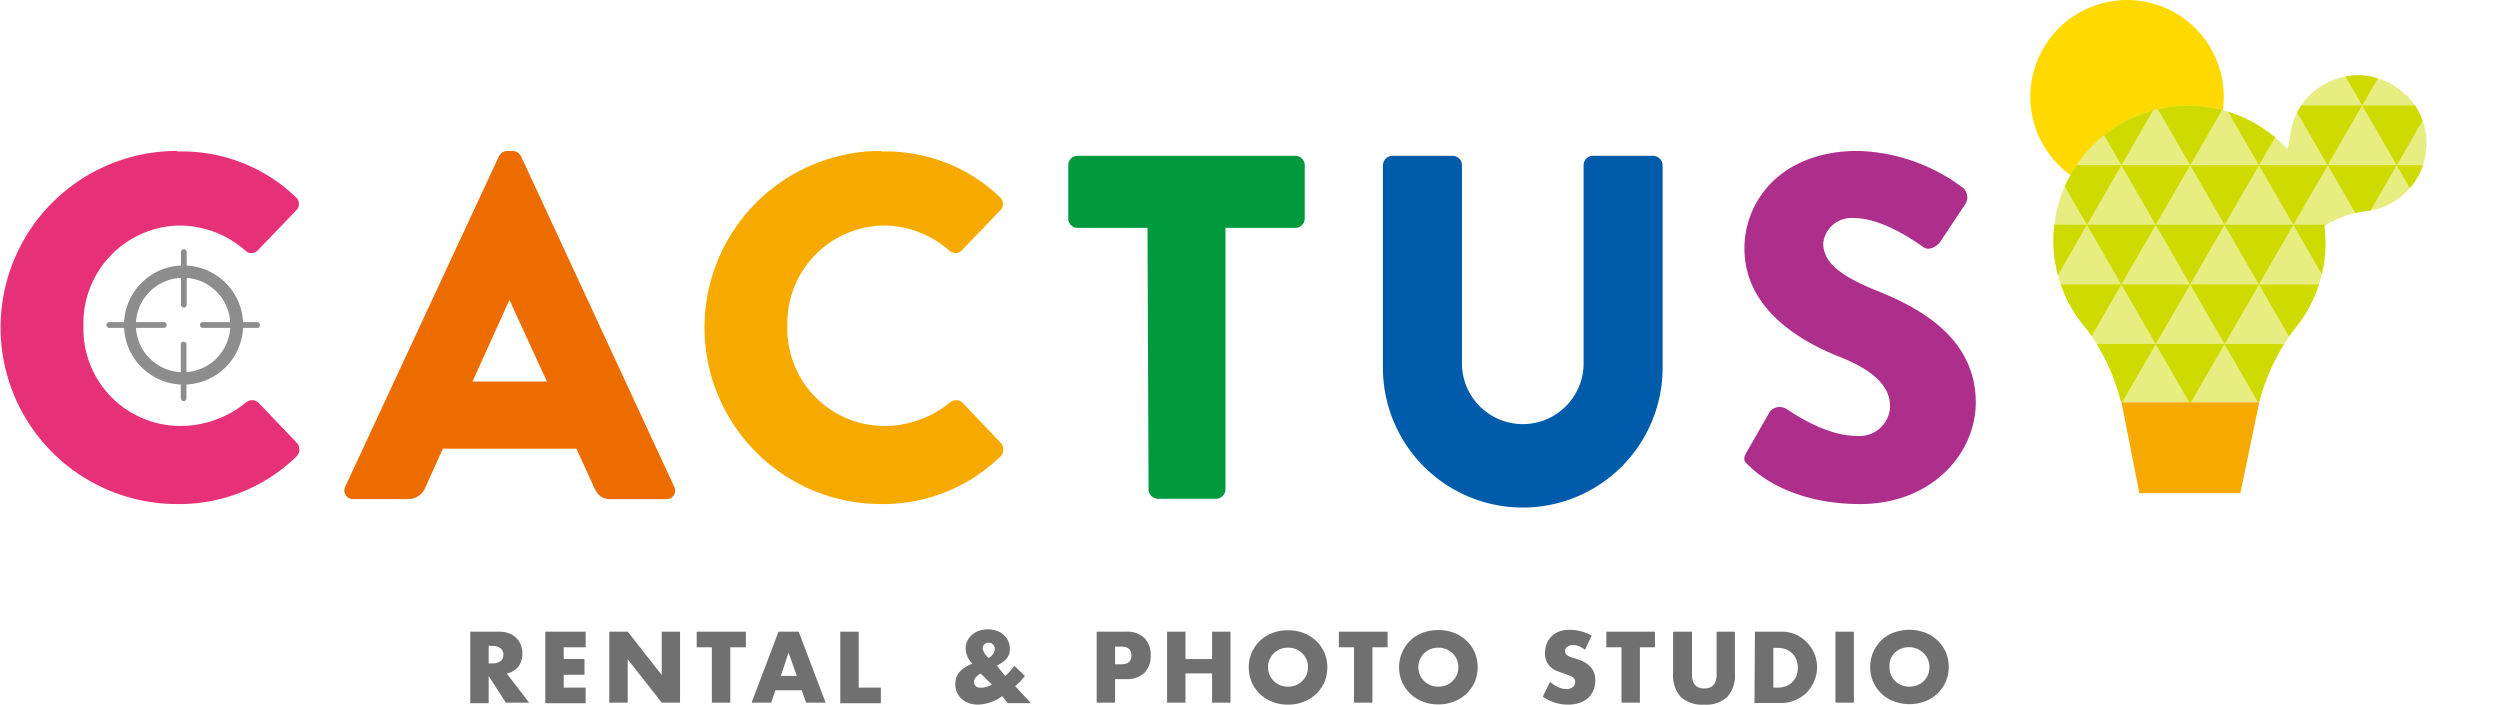 <svg xmlns="http://www.w3.org/2000/svg" xmlns:xlink="http://www.w3.org/1999/xlink" viewBox="0 0 214.51 60.46"><defs><style>.cls-1{fill:#e7ed80;}.cls-2{fill:#ffd900;}.cls-3{fill:#f6aa00;}.cls-4{clip-path:url(#clip-path);}.cls-5{fill:#cfdb00;}.cls-6{fill:#e63178;}.cls-7{fill:#ec6c00;}.cls-8{fill:#00993e;}.cls-9{fill:#005bab;}.cls-10{fill:#ad2f8b;}.cls-11{fill:#8e8d8d;}.cls-12{fill:#717071;}</style><clipPath id="clip-path"><path class="cls-1" d="M206.45,8.18a5.84,5.84,0,0,0-8.27,0,5.74,5.74,0,0,0-1.69,3.62,8.85,8.85,0,0,1-.22,1A11.57,11.57,0,0,0,179.09,28.3,17.64,17.64,0,0,1,182,34.51h11.82l0,.07a17.9,17.9,0,0,1,3-6.28,11.53,11.53,0,0,0,2.71-7.44,12,12,0,0,0-.09-1.48,8.88,8.88,0,0,1,3.39-1.24,5.85,5.85,0,0,0,3.63-10Z"/></clipPath></defs><title>cactus_logo</title><g id="レイヤー_2" data-name="レイヤー 2"><g id="header"><circle class="cls-2" cx="182.51" cy="8.3" r="8.3"/><polygon class="cls-3" points="182.04 34.51 182.03 34.51 183.57 42.32 192.23 42.32 193.84 34.58 193.86 34.51 182.04 34.51"/><path class="cls-1" d="M206.45,8.18a5.84,5.84,0,0,0-8.27,0,5.74,5.74,0,0,0-1.69,3.62,8.85,8.85,0,0,1-.22,1A11.57,11.57,0,0,0,179.09,28.3,17.64,17.64,0,0,1,182,34.51h11.82l0,.07a17.9,17.9,0,0,1,3-6.28,11.53,11.53,0,0,0,2.71-7.44,12,12,0,0,0-.09-1.48,8.88,8.88,0,0,1,3.39-1.24,5.85,5.85,0,0,0,3.63-10Z"/><g class="cls-4"><polygon class="cls-5" points="176.12 14.18 179.08 9.05 173.16 9.05 176.12 14.18"/><polygon class="cls-5" points="187.93 14.18 190.89 9.05 184.97 9.05 187.93 14.18"/><polygon class="cls-5" points="193.83 14.18 196.79 9.05 190.87 9.05 193.83 14.18"/><polygon class="cls-5" points="199.72 14.18 202.68 9.05 196.76 9.05 199.72 14.18"/><polygon class="cls-5" points="205.65 14.18 208.61 9.05 202.69 9.05 205.65 14.18"/><polygon class="cls-5" points="211.54 14.18 214.5 9.05 208.58 9.05 211.54 14.18"/><polygon class="cls-5" points="182.03 14.18 184.99 9.05 179.07 9.05 182.03 14.18"/><polygon class="cls-5" points="179.07 19.29 182.03 14.17 176.11 14.17 179.07 19.29"/><polygon class="cls-5" points="190.88 19.29 193.84 14.17 187.92 14.17 190.88 19.29"/><polygon class="cls-5" points="196.78 19.29 199.74 14.17 193.82 14.17 196.78 19.29"/><polygon class="cls-5" points="202.69 19.29 205.65 14.17 199.73 14.17 202.69 19.29"/><polygon class="cls-5" points="208.6 19.29 211.56 14.17 205.64 14.17 208.6 19.29"/><polygon class="cls-5" points="184.97 19.29 187.93 14.17 182.01 14.17 184.97 19.29"/><polygon class="cls-5" points="179.07 9.05 182.03 3.92 176.11 3.92 179.07 9.05"/><polygon class="cls-5" points="190.88 9.05 193.84 3.92 187.92 3.92 190.88 9.05"/><polygon class="cls-5" points="196.78 9.05 199.74 3.92 193.82 3.92 196.78 9.05"/><polygon class="cls-5" points="202.69 9.05 205.65 3.92 199.73 3.92 202.69 9.05"/><polygon class="cls-5" points="208.6 9.05 211.56 3.92 205.64 3.92 208.6 9.05"/><polygon class="cls-5" points="184.97 9.05 187.93 3.92 182.01 3.92 184.97 9.05"/><polygon class="cls-5" points="176.12 24.41 179.07 19.28 173.16 19.28 176.12 24.41"/><polygon class="cls-5" points="187.92 24.41 190.88 19.28 184.96 19.28 187.92 24.41"/><polygon class="cls-5" points="193.82 24.41 196.78 19.28 190.86 19.28 193.82 24.41"/><polygon class="cls-5" points="199.73 24.41 202.69 19.28 196.77 19.28 199.73 24.41"/><polygon class="cls-5" points="205.64 24.41 208.6 19.28 202.68 19.28 205.64 24.41"/><polygon class="cls-5" points="211.55 24.41 214.51 19.28 208.59 19.28 211.55 24.41"/><polygon class="cls-5" points="182.02 24.41 184.98 19.28 179.06 19.28 182.02 24.41"/><polygon class="cls-5" points="179.07 29.52 182.03 24.4 176.11 24.4 179.07 29.52"/><polygon class="cls-5" points="179.07 39.72 182.03 34.59 176.11 34.59 179.07 39.72"/><polygon class="cls-5" points="190.88 29.52 193.84 24.4 187.92 24.4 190.88 29.52"/><polygon class="cls-5" points="196.78 29.52 199.74 24.4 193.82 24.4 196.78 29.52"/><polygon class="cls-5" points="202.69 29.52 205.65 24.4 199.73 24.4 202.69 29.52"/><polygon class="cls-5" points="208.59 29.52 211.55 24.4 205.63 24.4 208.59 29.52"/><polygon class="cls-5" points="196.78 39.72 199.74 34.59 193.82 34.59 196.78 39.72"/><polygon class="cls-5" points="184.97 29.52 187.93 24.4 182.01 24.4 184.97 29.52"/><polygon class="cls-5" points="176.12 34.64 179.07 29.51 173.16 29.51 176.12 34.64"/><polygon class="cls-5" points="187.92 34.64 190.88 29.51 184.96 29.51 187.92 34.64"/><polygon class="cls-5" points="193.82 34.64 196.78 29.51 190.86 29.51 193.82 34.64"/><polygon class="cls-5" points="199.73 34.64 202.69 29.51 196.77 29.51 199.73 34.64"/><polygon class="cls-5" points="182.02 34.64 184.98 29.51 179.06 29.51 182.02 34.64"/><polygon class="cls-5" points="190.88 39.72 193.84 34.59 187.92 34.59 190.88 39.72"/><polygon class="cls-5" points="184.97 39.72 187.93 34.59 182.01 34.59 184.97 39.72"/></g><path class="cls-6" d="M15.2,13a14.11,14.11,0,0,1,10.18,3.91.78.78,0,0,1,0,1.18l-3.28,3.41a.74.74,0,0,1-1.05,0,8.6,8.6,0,0,0-5.68-2.15A8.39,8.39,0,0,0,7.16,28a8.33,8.33,0,0,0,8.29,8.55,8.93,8.93,0,0,0,5.64-2,.81.81,0,0,1,1.09,0L25.47,38a.85.85,0,0,1,0,1.14A14.42,14.42,0,0,1,15.2,43.25a15.15,15.15,0,1,1,0-30.3Z"/><path class="cls-7" d="M29.63,41.74,42.81,13.41a.86.86,0,0,1,.71-.46H44a.85.85,0,0,1,.71.46L57.84,41.74a.74.74,0,0,1-.72,1.09H52.45c-.76,0-1.1-.25-1.47-1l-1.52-3.33H38L36.5,41.82a1.58,1.58,0,0,1-1.52,1H30.35A.74.74,0,0,1,29.63,41.74Zm17.3-9-3.19-6.95h-.05l-3.15,6.95Z"/><path class="cls-3" d="M75.6,13a14.15,14.15,0,0,1,10.19,3.91.78.78,0,0,1,0,1.18l-3.28,3.41a.75.75,0,0,1-1.06,0,8.58,8.58,0,0,0-5.68-2.15A8.39,8.39,0,0,0,67.56,28a8.34,8.34,0,0,0,8.29,8.55,8.91,8.91,0,0,0,5.64-2,.82.82,0,0,1,1.1,0L85.87,38a.85.85,0,0,1,0,1.14A14.43,14.43,0,0,1,75.6,43.25a15.15,15.15,0,1,1,0-30.3Z"/><path class="cls-8" d="M98.46,19.55h-6a.79.79,0,0,1-.8-.8V14.17a.8.8,0,0,1,.8-.8h18.69a.8.8,0,0,1,.8.8v4.58a.8.8,0,0,1-.8.8h-6V42a.83.83,0,0,1-.8.8h-5a.83.83,0,0,1-.8-.8Z"/><path class="cls-9" d="M118.66,14.17a.83.83,0,0,1,.8-.8h5.18a.8.8,0,0,1,.8.8v17a5.22,5.22,0,1,0,10.44,0v-17a.8.8,0,0,1,.8-.8h5.18a.83.83,0,0,1,.8.8V31.55a12,12,0,0,1-24,0Z"/><path class="cls-10" d="M149.85,38.83l2-3.49a1.08,1.08,0,0,1,1.43-.25c.17.08,3.2,2.31,6,2.31a2.63,2.63,0,0,0,2.9-2.52c0-1.77-1.47-3.12-4.33-4.26-3.62-1.43-8.17-4.25-8.17-9.3,0-4.17,3.24-8.37,9.73-8.37a15.69,15.69,0,0,1,9,3.15,1.07,1.07,0,0,1,.26,1.35l-2.15,3.24c-.29.46-1,.84-1.43.55s-3.45-2.53-6-2.53a2.44,2.44,0,0,0-2.65,2.15c0,1.56,1.26,2.74,4.59,4.08s8.5,3.87,8.5,9.6c0,4.34-3.75,8.71-9.93,8.71-5.48,0-8.51-2.27-9.48-3.24C149.64,39.59,149.52,39.42,149.85,38.83Z"/><path class="cls-11" d="M15.76,33a5.11,5.11,0,1,1,5.1-5.11A5.11,5.11,0,0,1,15.76,33Zm0-9.16a4.05,4.05,0,1,0,4,4.05A4.06,4.06,0,0,0,15.76,23.83Z"/><path class="cls-11" d="M15.76,34.42a.25.25,0,0,1-.25-.24V29.62a.25.25,0,1,1,.49,0v4.56A.24.24,0,0,1,15.76,34.42ZM22,28.13H17.46a.25.25,0,1,1,0-.49H22a.25.25,0,1,1,0,.49Zm-8,0H9.43a.25.25,0,1,1,0-.49H14a.25.25,0,1,1,0,.49Zm1.78-1.74a.25.25,0,0,1-.25-.24V21.59a.25.25,0,0,1,.49,0v4.56A.24.24,0,0,1,15.76,26.39Z"/><path class="cls-12" d="M45.4,60.29h-2L41.93,58v2.34H40.35V54.2h2.46a2.35,2.35,0,0,1,.88.15,1.66,1.66,0,0,1,1,1,2.14,2.14,0,0,1,.13.72,1.81,1.81,0,0,1-.34,1.13,1.7,1.7,0,0,1-1,.59Zm-3.47-3.37h.3a1.11,1.11,0,0,0,.71-.19.65.65,0,0,0,.25-.56.64.64,0,0,0-.25-.55,1.11,1.11,0,0,0-.71-.2h-.3Z"/><path class="cls-12" d="M50.25,55.54H48.37v1h1.78V57.9H48.37V59h1.88v1.34H46.79V54.2h3.46Z"/><path class="cls-12" d="M52.28,60.29V54.2h1.58l2.92,3.72V54.2h1.57v6.09H56.78l-2.92-3.72v3.72Z"/><path class="cls-12" d="M62.66,55.54v4.75H61.08V55.54h-1.3V54.2H64v1.34Z"/><path class="cls-12" d="M68.79,59.23H66.53l-.36,1.06H64.49L66.8,54.2h1.73l2.31,6.09H69.16ZM68.37,58l-.71-2L67,58Z"/><path class="cls-12" d="M73.68,54.2V59h1.9v1.34H72.1V54.2Z"/><path class="cls-12" d="M86.25,58a5.55,5.55,0,0,0,.79-.87l.9.87c-.09.12-.2.24-.31.37s-.25.26-.4.4l-.12.11,1.35,1.45h-2L86,59.73a3.73,3.73,0,0,1-2.09.73,2.45,2.45,0,0,1-.78-.13,1.93,1.93,0,0,1-.61-.36,1.63,1.63,0,0,1-.55-1.26,1.89,1.89,0,0,1,.09-.6,1.46,1.46,0,0,1,.32-.5,2,2,0,0,1,.38-.32,3.22,3.22,0,0,1,.5-.27l.17-.08-.11-.12a1.83,1.83,0,0,1-.46-1.12A1.45,1.45,0,0,1,83,55a1.52,1.52,0,0,1,.4-.53,1.79,1.79,0,0,1,.6-.35,2.44,2.44,0,0,1,1.51,0,1.79,1.79,0,0,1,.6.35,1.73,1.73,0,0,1,.4.53,1.59,1.59,0,0,1,.14.66,1.51,1.51,0,0,1-.06.44,1.18,1.18,0,0,1-.19.37,2.15,2.15,0,0,1-.34.33,5.67,5.67,0,0,1-.53.32Zm-2.11-.21c-.38.23-.57.47-.57.71a.59.59,0,0,0,.05.23.49.49,0,0,0,.16.19A.66.66,0,0,0,84,59a.76.76,0,0,0,.27,0,1.56,1.56,0,0,0,.83-.27Zm.65-1.33a.93.93,0,0,0,.57-.76.56.56,0,0,0-.15-.39.49.49,0,0,0-.38-.16.48.48,0,0,0-.51.51A1.46,1.46,0,0,0,84.79,56.42Z"/><path class="cls-12" d="M95.68,60.29H94.1V54.2h2.52a2.14,2.14,0,0,1,1.57.54,2,2,0,0,1,.54,1.5,2,2,0,0,1-.54,1.5,2.18,2.18,0,0,1-1.57.53h-.94Zm0-3.29h.53c.58,0,.87-.26.87-.76s-.29-.76-.87-.76h-.53Z"/><path class="cls-12" d="M101.72,56.55H104V54.2h1.58v6.09H104V57.78h-2.28v2.51h-1.58V54.2h1.58Z"/><path class="cls-12" d="M107.15,57.25A3.13,3.13,0,0,1,107.4,56a3.28,3.28,0,0,1,.69-1,3.33,3.33,0,0,1,1.06-.68,3.78,3.78,0,0,1,1.36-.24,3.74,3.74,0,0,1,1.36.24,3.37,3.37,0,0,1,1.07.68,3.15,3.15,0,0,1,.7,1,3.33,3.33,0,0,1,0,2.53,3.15,3.15,0,0,1-.7,1,3.21,3.21,0,0,1-1.07.68,3.54,3.54,0,0,1-1.36.25,3.58,3.58,0,0,1-1.36-.25,3.16,3.16,0,0,1-1.06-.68,3.28,3.28,0,0,1-.69-1A3.12,3.12,0,0,1,107.15,57.25Zm1.65,0a1.67,1.67,0,0,0,.14.67,1.8,1.8,0,0,0,.37.53,1.67,1.67,0,0,0,.55.35,1.75,1.75,0,0,0,.65.12,1.8,1.8,0,0,0,.66-.12,1.67,1.67,0,0,0,.55-.35,1.83,1.83,0,0,0,.38-.53,1.67,1.67,0,0,0,.13-.67,1.6,1.6,0,0,0-.13-.67,1.75,1.75,0,0,0-.38-.54,1.84,1.84,0,0,0-.55-.35,1.8,1.8,0,0,0-.66-.12,1.75,1.75,0,0,0-.65.12,1.84,1.84,0,0,0-.55.35,1.73,1.73,0,0,0-.37.54A1.6,1.6,0,0,0,108.8,57.25Z"/><path class="cls-12" d="M117.76,55.54v4.75h-1.58V55.54h-1.3V54.2h4.18v1.34Z"/><path class="cls-12" d="M120.05,57.25A3.13,3.13,0,0,1,120.3,56a3.07,3.07,0,0,1,1.76-1.7,3.68,3.68,0,0,1,1.35-.24,3.74,3.74,0,0,1,1.36.24,3.37,3.37,0,0,1,1.07.68,3.15,3.15,0,0,1,.7,1,3.33,3.33,0,0,1,0,2.53,3.15,3.15,0,0,1-.7,1,3.21,3.21,0,0,1-1.07.68,3.54,3.54,0,0,1-1.36.25,3.49,3.49,0,0,1-1.35-.25,3.11,3.11,0,0,1-1.07-.68,3.28,3.28,0,0,1-.69-1A3.12,3.12,0,0,1,120.05,57.25Zm1.65,0a1.67,1.67,0,0,0,.14.67,1.8,1.8,0,0,0,.37.53,1.67,1.67,0,0,0,.55.35,1.85,1.85,0,0,0,1.31,0,1.67,1.67,0,0,0,.55-.35,1.83,1.83,0,0,0,.38-.53,1.67,1.67,0,0,0,.13-.67,1.6,1.6,0,0,0-.13-.67,1.75,1.75,0,0,0-.38-.54,1.84,1.84,0,0,0-.55-.35,1.85,1.85,0,0,0-1.31,0,1.84,1.84,0,0,0-.55.35,1.73,1.73,0,0,0-.37.54A1.6,1.6,0,0,0,121.7,57.25Z"/><path class="cls-12" d="M136,55.76a2,2,0,0,0-.52-.31,1.31,1.31,0,0,0-.5-.1.8.8,0,0,0-.5.15.43.43,0,0,0-.19.37.4.4,0,0,0,.09.27.86.86,0,0,0,.26.18,2.32,2.32,0,0,0,.35.14,2.64,2.64,0,0,1,.4.12,2.43,2.43,0,0,1,1.13.69,1.67,1.67,0,0,1,.36,1.12,2.11,2.11,0,0,1-.16.85,1.75,1.75,0,0,1-.46.65,2.14,2.14,0,0,1-.74.42,3.13,3.13,0,0,1-1,.15,3.66,3.66,0,0,1-2.14-.69L133,58.5a2.71,2.71,0,0,0,.7.46,1.58,1.58,0,0,0,.69.16.82.82,0,0,0,.58-.18.56.56,0,0,0,.19-.4.6.6,0,0,0-.05-.24.56.56,0,0,0-.16-.19,1.4,1.4,0,0,0-.3-.15,4.26,4.26,0,0,0-.44-.16l-.6-.22a1.79,1.79,0,0,1-.52-.31,1.3,1.3,0,0,1-.37-.49,1.6,1.6,0,0,1-.15-.74,2.1,2.1,0,0,1,.15-.82,1.74,1.74,0,0,1,.42-.63,1.85,1.85,0,0,1,.66-.41,2.5,2.5,0,0,1,.88-.14,3.91,3.91,0,0,1,.94.12,4.07,4.07,0,0,1,.95.37Z"/><path class="cls-12" d="M140.71,55.54v4.75h-1.58V55.54h-1.3V54.2H142v1.34Z"/><path class="cls-12" d="M145.18,54.2v3.31c0,.18,0,.36,0,.55a1.93,1.93,0,0,0,.12.5,1,1,0,0,0,.32.37,1.19,1.19,0,0,0,.62.14,1.11,1.11,0,0,0,.6-.14.87.87,0,0,0,.32-.37,1.6,1.6,0,0,0,.13-.5c0-.19,0-.37,0-.55V54.2h1.57v3.53a2.79,2.79,0,0,1-.65,2.07,2.68,2.68,0,0,1-2,.66,2.73,2.73,0,0,1-2-.66,2.84,2.84,0,0,1-.65-2.07V54.2Z"/><path class="cls-12" d="M150.58,54.2h2.34a2.93,2.93,0,0,1,1.17.25,3.13,3.13,0,0,1,1.59,1.64,3,3,0,0,1,.23,1.16,2.88,2.88,0,0,1-.23,1.15,3.12,3.12,0,0,1-.63,1,3.25,3.25,0,0,1-1,.67,2.85,2.85,0,0,1-1.17.25h-2.34ZM152.16,59h.36a1.92,1.92,0,0,0,.74-.13,1.55,1.55,0,0,0,.54-.36,1.46,1.46,0,0,0,.34-.53,1.91,1.91,0,0,0,.12-.68,1.87,1.87,0,0,0-.12-.68,1.52,1.52,0,0,0-.89-.9,2.07,2.07,0,0,0-.73-.13h-.36Z"/><path class="cls-12" d="M159.07,54.2v6.09h-1.58V54.2Z"/><path class="cls-12" d="M160.47,57.25a3.13,3.13,0,0,1,.25-1.27,3.07,3.07,0,0,1,1.76-1.7,3.95,3.95,0,0,1,2.71,0,3.26,3.26,0,0,1,1.07.68,3.15,3.15,0,0,1,.7,1,3.33,3.33,0,0,1,0,2.53,3.15,3.15,0,0,1-.7,1,3.11,3.11,0,0,1-1.07.68,3.8,3.8,0,0,1-2.71,0,3.11,3.11,0,0,1-1.07-.68,3.28,3.28,0,0,1-.69-1A3.12,3.12,0,0,1,160.47,57.25Zm1.66,0a1.67,1.67,0,0,0,.13.67,1.8,1.8,0,0,0,.37.53,1.67,1.67,0,0,0,.55.35,1.85,1.85,0,0,0,1.31,0,1.61,1.61,0,0,0,1.06-1.55A1.6,1.6,0,0,0,165,56a1.84,1.84,0,0,0-.55-.35,1.85,1.85,0,0,0-1.31,0,1.84,1.84,0,0,0-.55.35,1.73,1.73,0,0,0-.37.54A1.6,1.6,0,0,0,162.13,57.25Z"/></g></g></svg>